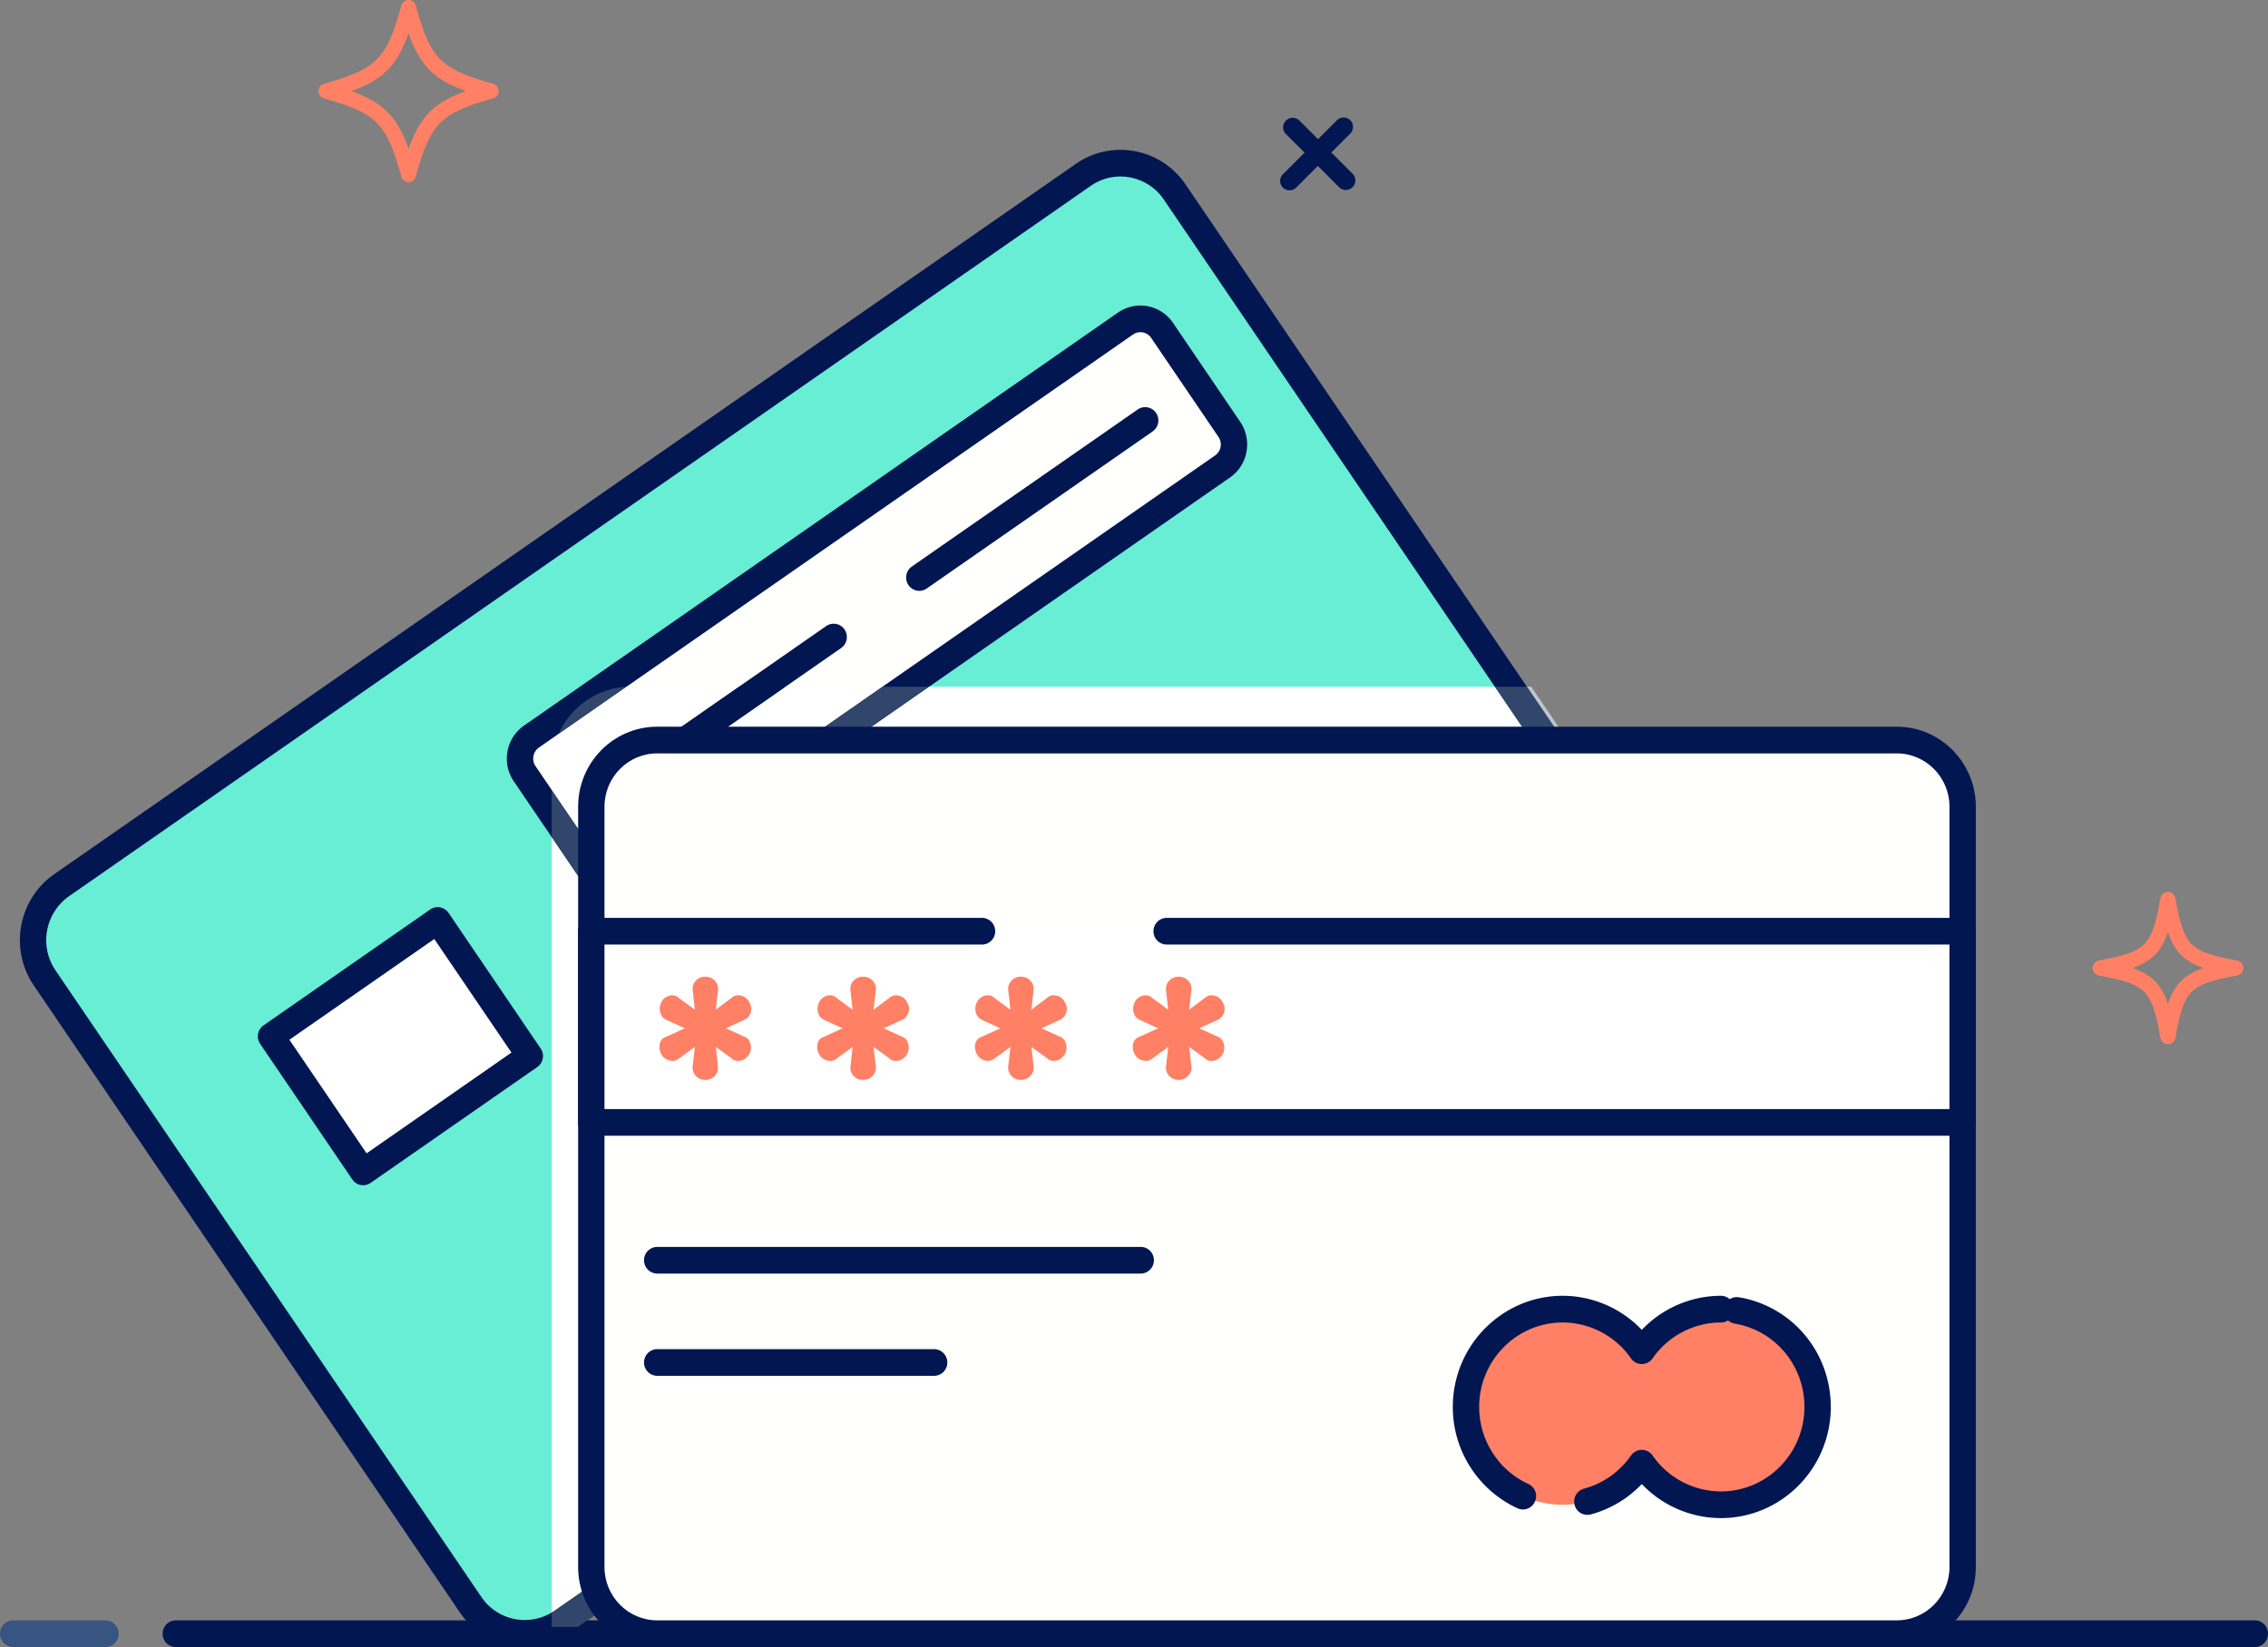 <svg width="106" height="77" viewBox="0 0 106 77" xmlns="http://www.w3.org/2000/svg">
    <rect x="0" y="0" width="106" height="77" fill="#808080" stroke="none"/>
    <g fill="none" fill-rule="evenodd">
        <path d="M88.125 66.744h-1.408v-1.426a.443.443 0 0 0-.44-.445c-.243 0-.44.2-.44.445v1.426h-1.233c-.243 0-.44.199-.44.445s.197.445.44.445h1.233v1.426c0 .246.197.445.44.445s.44-.2.44-.445v-1.426h1.408c.244 0 .44-.199.44-.445a.443.443 0 0 0-.44-.445" fill="#BBBBB6"/>
        <g fill="#021652">
            <path d="M59.958 8.77a.443.443 0 0 1 .004-.626l2.52-2.52a.443.443 0 0 1 .625-.004.443.443 0 0 1-.003.626l-2.52 2.52a.443.443 0 0 1-.626.004"/>
            <path d="m62.588 8.754-2.49-2.49a.443.443 0 0 1 .003-.626.443.443 0 0 1 .627-.004l2.49 2.49a.443.443 0 0 1-.004.627.443.443 0 0 1-.626.003"/>
        </g>
        <path d="M99.664 45.255c.899.314 1.349.77 1.66 1.679.31-.91.76-1.365 1.658-1.679-.898-.314-1.348-.77-1.659-1.679-.31.91-.76 1.365-1.659 1.679zm1.66 3.56a.356.356 0 0 1-.35-.294c-.41-2.253-.652-2.498-2.878-2.913a.358.358 0 0 1-.29-.353c0-.173.122-.322.29-.353 2.226-.415 2.469-.66 2.878-2.913a.356.356 0 0 1 .35-.294c.17 0 .317.124.348.294.41 2.253.652 2.498 2.879 2.913.168.031.29.18.29.353a.357.357 0 0 1-.29.353c-2.227.415-2.469.66-2.879 2.913a.356.356 0 0 1-.349.294zM16.425 4.258c1.488.542 2.135 1.196 2.67 2.702.535-1.506 1.182-2.16 2.67-2.702-1.488-.541-2.135-1.196-2.67-2.701-.535 1.505-1.182 2.16-2.67 2.701zm2.67 4.258a.353.353 0 0 1-.34-.261c-.679-2.488-1.151-2.966-3.61-3.653a.356.356 0 0 1-.259-.344c0-.16.106-.3.259-.343 2.459-.687 2.931-1.165 3.61-3.654a.353.353 0 0 1 .34-.261c.158 0 .297.107.34.261.678 2.489 1.15 2.967 3.61 3.654a.355.355 0 0 1 .258.343c0 .16-.105.301-.258.344-2.46.687-2.932 1.165-3.61 3.653a.352.352 0 0 1-.34.261z" fill="#FF8064"/>
        <path d="M105.384 77H8.217a.62.62 0 0 1-.616-.624.62.62 0 0 1 .616-.623h97.167c.34 0 .616.279.616.623a.62.62 0 0 1-.616.624" fill="#021652"/>
        <path d="M4.93 77H.616A.62.62 0 0 1 0 76.376a.62.62 0 0 1 .616-.623H4.93c.34 0 .617.279.617.623A.62.62 0 0 1 4.93 77" fill="#385480"/>
        <path d="m54.905 8.98 19.902 29.296c.963 1.42.608 3.358-.792 4.332L26.27 75.814a3.057 3.057 0 0 1-4.282-.803L2.086 45.715a3.138 3.138 0 0 1 .795-4.33L50.626 8.177a3.055 3.055 0 0 1 4.28.803" fill="#67EED5"/>
        <path d="M72.829 42.677 25.922 75.3c-.046.03-.09.06-.136.087a2.447 2.447 0 0 1-3.29-.73L2.592 45.362a2.514 2.514 0 0 1 .637-3.465L50.975 8.692a2.422 2.422 0 0 1 1.843-.397 2.45 2.45 0 0 1 1.58 1.04l15.466 22.768.206.301 4.23 6.226a2.514 2.514 0 0 1-.633 3.465l-.838.582m2.485-4.754-2.485-3.658-1.264-1.86-.205-.302L55.413 8.628a3.67 3.67 0 0 0-2.37-1.559 3.64 3.64 0 0 0-2.766.595L2.532 40.87c-1.68 1.169-2.108 3.5-.954 5.199L21.48 75.364a3.662 3.662 0 0 0 2.373 1.559 3.636 3.636 0 0 0 2.716-.561l.05-.034.385-.268L72.83 44.188l1.534-1.066c1.679-1.167 2.106-3.499.951-5.2" fill="#021652"/>
        <path fill="#FFF" d="m24.761 49.37-7.787 5.416-4.305-6.338 7.787-5.416 4.305 6.338"/>
        <path d="m17.134 53.92-3.608-5.311 6.771-4.71 3.607 5.31-6.77 4.71zm8.134-4.904-4.303-6.337a.634.634 0 0 0-.397-.26.619.619 0 0 0-.462.1l-7.786 5.416a.627.627 0 0 0-.16.867l4.306 6.338a.605.605 0 0 0 .507.27.603.603 0 0 0 .35-.11l7.787-5.415a.618.618 0 0 0 .257-.401.62.62 0 0 0-.099-.468z" fill="#021652"/>
        <path d="M57.139 21.808 29.375 41.117a1.224 1.224 0 0 1-1.714-.321l-3.142-4.625a1.257 1.257 0 0 1 .318-1.734L52.6 15.127a1.223 1.223 0 0 1 1.713.322l3.142 4.625a1.256 1.256 0 0 1-.317 1.734" fill="#FFFFFE"/>
        <path d="M57.046 20.894a.62.62 0 0 1-.257.4l-15.543 10.81-.433.3-11.787 8.198a.595.595 0 0 1-.46.1.605.605 0 0 1-.397-.26l-3.14-4.625a.629.629 0 0 1 .157-.866l.927-.647.259-.178 2.364-1.645h.002l.536-.372L52.95 15.641a.602.602 0 0 1 .462-.1c.16.031.302.123.394.262l3.143 4.625a.62.62 0 0 1 .097.466m.918-1.173-3.14-4.625a1.837 1.837 0 0 0-2.573-.482l-27.763 19.31a1.886 1.886 0 0 0-.477 2.6l3.141 4.625a1.846 1.846 0 0 0 1.529.813c.37 0 .73-.115 1.043-.331l13.266-9.227.434-.3 14.063-9.782c.407-.283.683-.71.77-1.202.091-.49-.014-.987-.293-1.399" fill="#021652"/>
        <path d="M42.967 27.622a.614.614 0 0 1-.509-.27.628.628 0 0 1 .16-.867l10.555-7.341a.612.612 0 0 1 .857.16.628.628 0 0 1-.16.867l-10.555 7.341a.608.608 0 0 1-.348.11M31.455 35.628a.614.614 0 0 1-.508-.27.629.629 0 0 1 .159-.867l7.508-5.222a.612.612 0 0 1 .857.16.628.628 0 0 1-.16.868l-7.507 5.222a.608.608 0 0 1-.349.11" fill="#021652"/>
        <path fill="#BFC6CA" d="m72.829 34.265-1.264-1.86-.205-.302h.205l1.264 1.86v.302"/>
        <path d="M25.786 75.387v-36.25l1.366 2.012a1.846 1.846 0 0 0 1.529.813c.37 0 .73-.115 1.043-.331l13.266-9.227.434-.3h26.44l.206.3 2.759 4.06v6.213L25.922 75.3c-.046.03-.09.06-.136.087" fill="#FFF"/>
        <path d="M27.004 76.06h-1.218v-.673c.045-.027.09-.056.136-.087l46.907-32.623v1.51L27.004 76.06M72.83 36.464l-2.76-4.06-.205-.3h1.496l.205.3 1.264 1.86v2.2" fill="#31466A"/>
        <path d="M28.68 40.713a.605.605 0 0 1-.51-.271l-2.384-3.508V35.84c0-.546.117-1.066.327-1.536l.259-.178 2.364-1.645h.002l.536-.372c.068-.004.138-.006.208-.006h5.057l-3.433 2.388a.629.629 0 0 0-.16.867.614.614 0 0 0 .858.16l4.91-3.415h4.532l-.433.301-11.787 8.198a.598.598 0 0 1-.346.111" fill="#FFF"/>
        <path d="M28.68 41.962a1.846 1.846 0 0 1-1.528-.813l-1.366-2.012v-2.203l2.383 3.508a.605.605 0 0 0 .51.271.598.598 0 0 0 .347-.11l11.787-8.199.433-.3h2.178l-.434.3-13.266 9.227c-.312.216-.674.33-1.043.33m-2.568-7.657a4.09 4.09 0 0 1 .259-.48 3.7 3.7 0 0 1 2.364-1.644h.002c.175-.035.353-.06.536-.07l-.536.371h-.002l-2.364 1.645-.26.178" fill="#31466A"/>
        <path d="M31.455 35.628a.614.614 0 0 1-.508-.27.629.629 0 0 1 .159-.867l3.433-2.388h2.176l-4.911 3.416a.608.608 0 0 1-.349.11" fill="#021652"/>
        <path d="M88.651 76.376H30.714c-1.7 0-3.078-1.394-3.078-3.114v-35.55c0-1.72 1.378-3.114 3.078-3.114h57.937c1.7 0 3.078 1.394 3.078 3.114v35.55c0 1.72-1.378 3.114-3.078 3.114" fill="#FFFFFE"/>
        <path d="M30.714 35.221c-1.357 0-2.462 1.118-2.462 2.491v35.55c0 1.373 1.105 2.49 2.462 2.49h57.937c1.358 0 2.462-1.117 2.462-2.49v-35.55c0-1.373-1.104-2.49-2.462-2.49H30.714zM88.651 77H30.714c-2.037 0-3.694-1.677-3.694-3.738v-35.55c0-2.061 1.657-3.738 3.694-3.738h57.937c2.037 0 3.694 1.677 3.694 3.738v35.55c0 2.061-1.657 3.738-3.694 3.738z" fill="#021652"/>
        <path d="M80.43 61.203c-1.528 0-2.88.77-3.697 1.945a4.498 4.498 0 0 0-3.698-1.945c-2.496 0-4.519 2.048-4.519 4.573 0 2.525 2.023 4.573 4.52 4.573 1.529 0 2.88-.77 3.697-1.945a4.498 4.498 0 0 0 3.698 1.945c2.496 0 4.52-2.048 4.52-4.573 0-2.525-2.024-4.573-4.52-4.573" fill="#FF8064"/>
        <path d="M80.43 70.972a5.113 5.113 0 0 1-3.697-1.592 5.122 5.122 0 0 1-2.387 1.421.615.615 0 0 1-.753-.444.625.625 0 0 1 .44-.762 3.91 3.91 0 0 0 2.196-1.55.615.615 0 0 1 1.008 0 3.897 3.897 0 0 0 3.194 1.68c2.152 0 3.903-1.771 3.903-3.95 0-1.94-1.371-3.578-3.26-3.895a.612.612 0 0 1-.311-.152.608.608 0 0 1-.332.099 3.898 3.898 0 0 0-3.194 1.68.614.614 0 0 1-1.008 0 3.898 3.898 0 0 0-3.194-1.68c-2.152 0-3.903 1.771-3.903 3.949 0 1.55.903 2.963 2.3 3.601.31.142.447.511.307.825a.614.614 0 0 1-.815.312 5.212 5.212 0 0 1-3.024-4.738c0-2.865 2.304-5.197 5.135-5.197 1.403 0 2.737.585 3.698 1.593a5.115 5.115 0 0 1 3.698-1.593.61.61 0 0 1 .412.16.61.61 0 0 1 .433-.09c2.486.418 4.29 2.574 4.29 5.127 0 2.865-2.303 5.196-5.135 5.196M53.314 59.54H30.718a.62.62 0 0 1-.617-.623.62.62 0 0 1 .617-.624h22.596c.34 0 .617.28.617.624a.62.62 0 0 1-.617.623M43.66 64.32H30.717a.62.62 0 0 1-.617-.623.62.62 0 0 1 .617-.623h12.941c.34 0 .617.279.617.623a.62.62 0 0 1-.617.624" fill="#021652"/>
        <path fill="#FFF" d="M27.636 52.473H91.73v-8.938H27.636z"/>
        <path d="M91.73 53.097H27.635a.62.62 0 0 1-.616-.624v-8.938a.62.62 0 0 1 .616-.623h18.261c.34 0 .617.279.617.623a.62.62 0 0 1-.617.624H28.252v7.69h62.86v-7.69H54.526a.62.62 0 0 1-.616-.624.62.62 0 0 1 .616-.623H91.73c.34 0 .616.279.616.623v8.938a.62.62 0 0 1-.616.624" fill="#021652"/>
        <g fill="#FF8064" fill-rule="nonzero">
            <path d="M32.965 50.485a.587.587 0 0 1-.436-.177.551.551 0 0 1-.157-.443l.104-.923-.75.55a.481.481 0 0 1-.297.107.588.588 0 0 1-.306-.09.55.55 0 0 1-.218-.23.736.736 0 0 1-.087-.319c0-.26.11-.426.332-.497l.855-.39-.855-.39a.492.492 0 0 1-.236-.213.613.613 0 0 1-.079-.301c0-.118.024-.219.07-.302a.53.53 0 0 1 .218-.248.561.561 0 0 1 .288-.089c.128 0 .233.042.315.124l.75.55-.104-.922a.551.551 0 0 1 .157-.443.587.587 0 0 1 .436-.178c.175 0 .32.06.436.178a.551.551 0 0 1 .158.443l-.105.922.733-.55a.46.46 0 0 1 .314-.124c.105 0 .207.03.306.089a.53.53 0 0 1 .218.248.566.566 0 0 1-.245.816l-.855.39.855.39a.41.41 0 0 1 .236.196.648.648 0 0 1 .079.319.592.592 0 0 1-.184.443.576.576 0 0 1-.41.178.422.422 0 0 1-.314-.125l-.733-.532.105.923a.551.551 0 0 1-.158.443.587.587 0 0 1-.436.177z"/>
        </g>
        <g fill="#FF8064" fill-rule="nonzero">
            <path d="M40.34 50.485a.587.587 0 0 1-.437-.177.551.551 0 0 1-.157-.443l.105-.923-.75.55a.481.481 0 0 1-.298.107.588.588 0 0 1-.305-.09.55.55 0 0 1-.218-.23.736.736 0 0 1-.088-.319c0-.26.111-.426.332-.497l.855-.39-.855-.39a.492.492 0 0 1-.236-.213.613.613 0 0 1-.078-.301c0-.118.023-.219.07-.302a.53.53 0 0 1 .218-.248.561.561 0 0 1 .288-.089c.128 0 .233.042.314.124l.75.55-.104-.922a.551.551 0 0 1 .157-.443.587.587 0 0 1 .437-.178c.174 0 .32.06.436.178a.551.551 0 0 1 .157.443l-.105.922.733-.55a.46.46 0 0 1 .315-.124c.104 0 .206.03.305.089a.53.53 0 0 1 .218.248.566.566 0 0 1-.244.816l-.855.39.855.39a.41.41 0 0 1 .236.196.648.648 0 0 1 .078.319.592.592 0 0 1-.183.443.576.576 0 0 1-.41.178.422.422 0 0 1-.315-.125l-.733-.532.105.923a.551.551 0 0 1-.157.443.587.587 0 0 1-.436.177z"/>
        </g>
        <g fill="#FF8064" fill-rule="nonzero">
            <path d="M47.714 50.485a.587.587 0 0 1-.436-.177.551.551 0 0 1-.157-.443l.104-.923-.75.55a.481.481 0 0 1-.297.107.588.588 0 0 1-.306-.09.55.55 0 0 1-.218-.23.736.736 0 0 1-.087-.319c0-.26.11-.426.332-.497l.855-.39-.855-.39a.492.492 0 0 1-.236-.213.613.613 0 0 1-.079-.301c0-.118.024-.219.07-.302a.53.53 0 0 1 .218-.248.561.561 0 0 1 .288-.089c.128 0 .233.042.315.124l.75.55-.104-.922a.551.551 0 0 1 .157-.443.587.587 0 0 1 .436-.178c.175 0 .32.06.436.178a.551.551 0 0 1 .157.443l-.104.922.733-.55a.46.46 0 0 1 .314-.124c.105 0 .207.03.306.089a.53.53 0 0 1 .218.248.566.566 0 0 1-.245.816l-.855.39.855.39a.41.41 0 0 1 .236.196.648.648 0 0 1 .079.319.592.592 0 0 1-.184.443.576.576 0 0 1-.41.178.422.422 0 0 1-.314-.125l-.733-.532.104.923a.551.551 0 0 1-.157.443.587.587 0 0 1-.436.177z"/>
        </g>
        <g fill="#FF8064" fill-rule="nonzero">
            <path d="M55.088 50.485a.587.587 0 0 1-.436-.177.551.551 0 0 1-.157-.443l.105-.923-.75.55a.481.481 0 0 1-.298.107.588.588 0 0 1-.305-.09.55.55 0 0 1-.218-.23.736.736 0 0 1-.088-.319c0-.26.111-.426.332-.497l.855-.39-.855-.39a.492.492 0 0 1-.236-.213.613.613 0 0 1-.078-.301c0-.118.023-.219.07-.302a.53.53 0 0 1 .218-.248.561.561 0 0 1 .288-.089c.128 0 .233.042.314.124l.75.55-.104-.922a.551.551 0 0 1 .157-.443.587.587 0 0 1 .436-.178c.175 0 .32.06.437.178a.551.551 0 0 1 .157.443l-.105.922.733-.55a.46.46 0 0 1 .315-.124c.104 0 .206.03.305.089a.53.53 0 0 1 .218.248.566.566 0 0 1-.244.816l-.855.39.855.39a.41.41 0 0 1 .236.196.648.648 0 0 1 .078.319.592.592 0 0 1-.183.443.576.576 0 0 1-.41.178.422.422 0 0 1-.315-.125l-.733-.532.105.923a.551.551 0 0 1-.157.443.587.587 0 0 1-.437.177z"/>
        </g>
    </g>
</svg>
